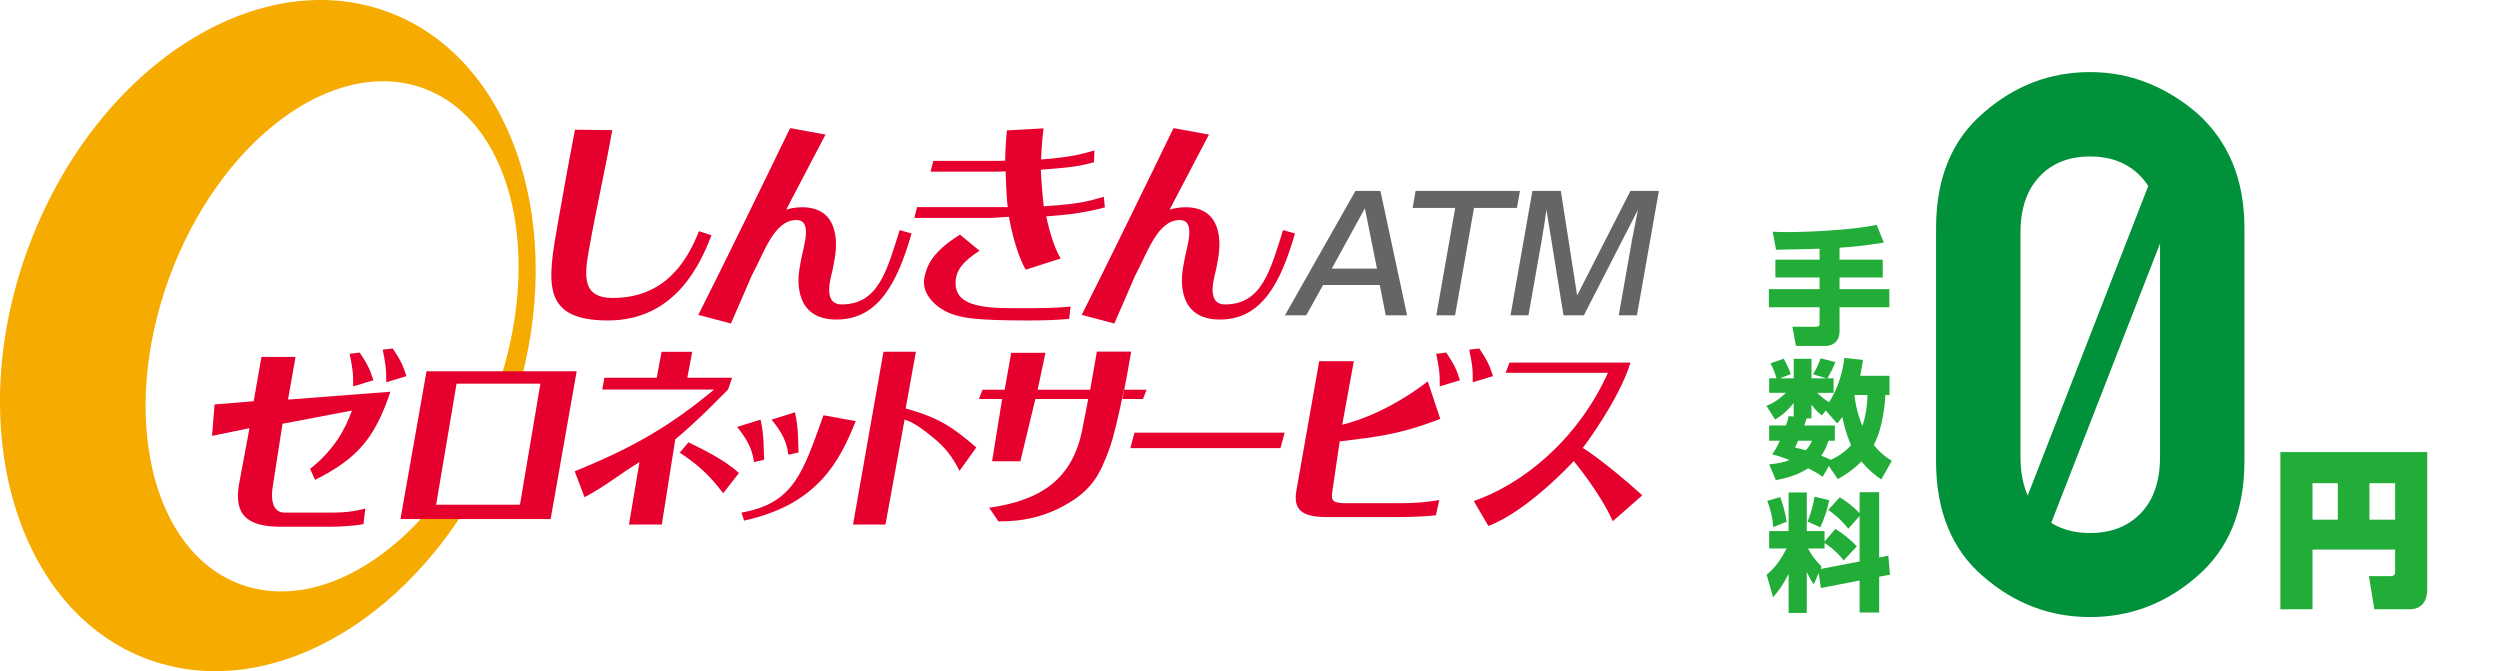 <?xml version="1.0" encoding="utf-8"?>
<!-- Generator: Adobe Illustrator 25.2.1, SVG Export Plug-In . SVG Version: 6.00 Build 0)  -->
<svg version="1.1" id="レイヤー_4" xmlns="http://www.w3.org/2000/svg" xmlns:xlink="http://www.w3.org/1999/xlink" x="0px"
	 y="0px" width="299.037px" height="80.286px" viewBox="0 0 299.037 80.286" style="enable-background:new 0 0 299.037 80.286;"
	 xml:space="preserve">
<style type="text/css">
	.st0{fill:#F6AB00;}
	.st1{fill:#666464;}
	.st2{fill:#E6002D;}
	.st3{fill:#22AC38;}
	.st4{fill:#00913A;}
</style>
<path class="st0" d="M51.078,61.253c-6.609,7.599-15.054,11.26-22.236,8.666c-10.754-3.888-14.599-20.327-8.591-36.729
	C26.262,16.8,39.854,6.659,50.608,10.547c10.295,3.72,14.258,18.952,9.3,34.634h2.5C67.451,25.566,60.785,6.63,46.252,1.373
	C30.399-4.356,11.18,8.364,3.333,29.771c-7.85,21.416-1.361,43.412,14.496,49.141c12.977,4.691,28.206-2.98,37.611-17.658H51.078z"
	/>
<path class="st1" d="M163.26,24.913l1.445,7.213h-5.401L163.26,24.913z M165.119,22.836h-2.988l-8.436,14.885h2.547l2.02-3.629
	h6.779l0.718,3.629h2.552L165.119,22.836z"/>
<polygon class="st1" points="181.808,22.836 181.449,24.873 176.313,24.873 174.049,37.721 171.802,37.721 174.064,24.873 
	168.968,24.873 169.326,22.836 "/>
<path class="st1" d="M186.699,22.836l1.949,12.504l6.376-12.504h3.402L195.8,37.721h-2.174l1.587-9.013
	c0.135-0.757,0.555-2.795,0.716-3.628l-6.476,12.64h-2.435l-2.04-12.64c-0.09,0.739-0.433,2.871-0.566,3.646l-1.585,8.994h-2.15
	l2.622-14.885H186.699z"/>
<path class="st2" d="M73.237,15.566c-0.749,4.244-1.983,9.702-2.843,14.594c-0.576,3.277-0.506,5.479,2.892,5.479
	c6.181,0,8.859-4.277,10.318-7.985l1.499,0.489c-1.18,3.043-4.14,10.189-12.365,10.189c-8.06,0-7.254-4.57-5.991-11.749
	c0.831-4.7,1.571-8.757,2.032-11.07L73.237,15.566z"/>
<path class="st2" d="M98.745,16.098c-0.855,1.665-4.519,8.568-5.232,10.024l-1.194-0.155c0.615-0.429,1.792-1.178,3.618-1.178
	c4.246,0,4.291,3.946,3.913,6.096l-0.205,1.155c-0.136,0.779-1.431,4.374,1.028,4.374c4.441,0,5.433-4.144,6.941-8.889l1.424,0.406
	c-1.715,5.912-3.965,10.292-8.99,10.292c-4.997,0-4.672-4.652-4.411-6.13l0.162-0.908c0.303-1.725,1.458-4.866-0.558-4.866
	c-2.689,0-3.903,4.074-5.327,6.654c-0.402,0.914-2.098,4.893-2.488,5.725l-3.895-1.037c2.383-4.68,8.226-16.64,10.976-22.336
	L98.745,16.098z"/>
<path class="st2" d="M144.61,16.098c-0.86,1.665-4.521,8.568-5.235,10.024l-1.195-0.155c0.618-0.429,1.793-1.178,3.624-1.178
	c4.246,0,4.288,3.946,3.906,6.096l-0.204,1.155c-0.134,0.779-1.433,4.374,1.027,4.374c4.439,0,5.433-4.144,6.941-8.889l1.424,0.406
	c-1.711,5.912-3.962,10.292-8.989,10.292c-4.997,0-4.671-4.652-4.413-6.13l0.164-0.908c0.3-1.725,1.457-4.866-0.557-4.866
	c-2.688,0-3.905,4.074-5.33,6.654c-0.403,0.914-2.099,4.893-2.487,5.725l-3.897-1.037c2.383-4.68,8.227-16.64,10.979-22.336
	L144.61,16.098z"/>
<path class="st2" d="M124.823,15.353c-0.142,1.079-0.238,2.352-0.293,3.722c4.003-0.297,5.255-0.781,6.385-1.077l-0.061,1.41
	c-1.806,0.483-2.569,0.6-6.356,0.896c0.041,1.16,0.22,3.297,0.35,4.373c4.516-0.295,5.375-0.632,7.182-1.14l0.13,1.269
	c-2.568,0.697-4.783,0.914-7.015,1.075c0.561,2.608,1.213,4.228,1.741,5.032l-4.19,1.344c-0.415-0.67-1.345-2.669-2.016-6.326
	c-0.917,0.028-1.393,0.14-2.707,0.14h-8.609l0.334-1.298h10.842c-0.193-1.504-0.226-3.781-0.249-4.266
	c-0.81,0.025-0.857,0.025-1.26,0.025h-7.724l0.333-1.294h7.672c0.349,0,0.564,0,0.919-0.027c0.035-1.719,0.123-2.778,0.216-3.615
	L124.823,15.353z M117.166,29.994c-2.18,1.37-2.7,2.469-2.822,3.311c-0.474,3.276,3.046,3.564,7.105,3.564
	c2.822,0,4.83-0.01,6.611-0.201l-0.172,1.475c-1.582,0.136-2.724,0.189-5.085,0.189c-6.106,0-7.656-0.321-8.873-0.752
	c-1.928-0.646-3.744-2.425-3.367-4.328c0.283-1.455,0.911-3.091,4.263-5.186L117.166,29.994z"/>
<path class="st2" d="M135.307,42.056c0,0-1.556,8.862-2.651,11.75c-1.075,2.828-1.952,5.021-6.049,7.025
	c-3.81,1.86-7.043,1.426-7.166,1.561l-1.123-1.656c6.154-0.892,10.089-3.365,11.218-9.757l0.634-3.255h-6.324l-1.794,7.454h-3.385
	l1.206-7.454h-2.783l0.438-1.107h2.648l0.78-4.419h4.1l-0.936,4.419h6.284l0.799-4.561H135.307l-0.803,4.561h2.646l-0.43,1.107
	h-2.461"/>
<path class="st2" d="M79.161,62.743h-3.928l1.256-7.468c-2.529,1.546-3.939,2.798-6.568,4.2l-1.18-3.104
	c7.049-2.849,11.514-5.479,16.679-9.78H72.04l0.258-1.41h6.256l0.583-3.103h3.664l-0.585,3.103h5.36l-0.493,1.42
	c-1.319,1.29-3.314,3.431-6.311,5.959L79.161,62.743z M86.505,58.995c-1.785-2.322-3.008-3.373-5.202-4.86l1.05-1.225
	c1.319,0.656,4.249,2.013,6.034,3.675L86.505,58.995z"/>
<path class="st2" d="M90.184,55.275c-0.183-1.578-0.878-2.805-2.014-4.206l2.803-0.875c0.436,1.927,0.35,3.174,0.431,4.798
	L90.184,55.275z M94.296,54.398c-0.181-1.575-0.784-2.718-2.01-4.204l2.802-0.875c0.438,1.921,0.354,3.174,0.432,4.8L94.296,54.398z
	 M88.696,61.313c6.301-1.121,7.347-4.826,9.805-11.641l3.854,0.697c-1.904,4.792-4.558,9.991-13.353,11.9L88.696,61.313z"/>
<path class="st2" d="M109.556,42.072l-1.226,6.784c4.163,1.165,5.708,2.327,8.453,4.667l-2.014,2.802
	c-0.566-1.14-1.347-2.438-2.752-3.642c-2.064-1.769-3.073-2.269-3.814-2.489l-2.287,12.544h-3.879l3.641-20.666H109.556z"/>
<path class="st2" d="M46.699,46.857c-1.822,5.419-3.843,7.957-9.011,10.539l-0.598-1.308c3.057-2.43,4.276-4.969,5.005-6.981
	l-8.301,1.581l-1.12,7.192c-0.377,2.022,0.01,3.436,1.368,3.435h5.606c2.125,0,3.19-0.264,4.052-0.484l-0.227,1.864
	c-1.527,0.285-3.537,0.312-4.19,0.312h-5.656c-4.282,0-5.577-1.592-5.059-4.956l1.273-6.836l-4.478,0.923l0.3-3.759l4.681-0.387
	l0.932-5.296h4.073l-0.899,5.102L46.699,46.857z M46.203,45.721c0.022-1.644-0.119-2.367-0.429-3.893l1.206-0.146
	c0.91,1.365,1.241,2.024,1.636,3.309L46.203,45.721z M42.25,46.215c0.023-1.646-0.116-2.371-0.43-3.892l1.207-0.15
	c0.911,1.369,1.241,2.021,1.635,3.312L42.25,46.215z M176.168,45.721c0.025-1.644-0.112-2.367-0.426-3.893l1.205-0.146
	c0.911,1.365,1.241,2.024,1.637,3.309L176.168,45.721z M172.216,46.215c0.025-1.646-0.113-2.371-0.426-3.892l1.206-0.15
	c0.913,1.369,1.241,2.021,1.635,3.312L172.216,46.215z"/>
<path class="st2" d="M51.02,44.409l-3.116,17.678h17.959l3.117-17.678H51.02z M62.195,60.372H52.167l2.445-14.483h10.029
	L62.195,60.372z"/>
<polygon class="st2" points="153.663,51.75 153.163,53.6 135.203,53.6 135.705,51.75 "/>
<path class="st2" d="M161.936,43.208l-1.387,7.599c4.196-1.058,7.991-3.443,10.232-5.186l1.493,4.481
	c-5.268,2.045-8.198,2.191-12.026,2.698l-0.895,6.073c-0.193,1.103,0.235,1.317,1.672,1.317h6.454c2.495,0,3.974-0.262,4.676-0.377
	l-0.4,1.824c-1.006,0.093-2.062,0.214-5,0.214h-8.018c-3.127,0-4.064-0.941-3.665-3.2l2.723-15.444H161.936z"/>
<path class="st2" d="M176.287,59.927c5.532-1.901,12.252-6.984,16.05-15.333h-12.234l0.453-1.221h14.477
	c-1.396,4.528-5.705,10.21-5.705,10.21s2.335,1.371,7.117,5.663l-3.534,3.099c-1.556-3.484-4.671-7.191-4.671-7.191
	s-5.4,5.93-10.211,7.762L176.287,59.927z"/>
<g>
	<path class="st3" d="M217.651,29.751c-0.745,0.016-4.392,0.122-5.213,0.122l-0.395-2.158c0.578,0.03,1.003,0.046,1.687,0.046
		c2.903,0,8.024-0.274,10.745-0.866l0.866,2.127c-2.446,0.38-3.936,0.532-5.304,0.608v1.429h5.167v2.127h-5.167v1.398h5.957v2.174
		h-5.957v2.872c0,1.429-1.094,1.748-1.596,1.748h-3.617l-0.426-2.295h2.781c0.258,0,0.471-0.03,0.471-0.365v-1.96h-6.064v-2.174
		h6.064v-1.398h-5.289v-2.127h5.289V29.751z"/>
	<path class="st3" d="M218.761,55.743l-0.745,1.292c-0.425-0.304-0.76-0.532-1.732-1.019c-0.973,0.623-2.112,1.095-3.86,1.413
		l-0.806-1.884c1.186-0.106,1.854-0.289,2.432-0.517c-1.368-0.532-1.793-0.608-2.066-0.669c0.273-0.41,0.471-0.699,0.912-1.642
		h-1.277v-1.823h2.006c0.182-0.502,0.258-0.806,0.334-1.125l0.593,0.061v-1.626c-0.942,1.186-1.687,1.656-2.219,1.976l-1.048-1.642
		c0.517-0.182,1.216-0.501,2.34-1.55h-2.006v-1.732h0.882c-0.258-0.896-0.562-1.489-0.714-1.793l1.581-0.562
		c0.44,0.836,0.608,1.17,0.836,1.854l-1.337,0.502h1.687v-2.341h2.127v2.341h1.809l-1.626-0.486c0.182-0.304,0.501-0.79,0.912-1.915
		l1.763,0.456c-0.213,0.562-0.517,1.186-0.958,1.945h0.745v1.732h-1.96c0.258,0.259,0.76,0.729,1.413,1.125
		c0.502-0.76,1.565-2.705,1.824-5.305l2.234,0.243c-0.075,0.502-0.151,1.049-0.334,1.9h3.511v2.295h-0.486
		c-0.061,0.866-0.259,3.859-1.398,5.973c0.836,1.063,1.656,1.58,2.158,1.899l-1.262,2.234c-0.562-0.396-1.413-0.988-2.37-2.158
		c-1.14,1.17-2.265,1.793-2.827,2.112L218.761,55.743z M215.083,52.718c-0.061,0.152-0.091,0.229-0.38,0.82
		c0.41,0.092,0.714,0.152,1.307,0.319c0.44-0.471,0.593-0.836,0.729-1.14H215.083z M218.715,52.718
		c-0.137,0.41-0.334,1.019-0.866,1.793c0.197,0.092,0.456,0.198,1.14,0.486c0.578-0.258,1.52-0.744,2.432-1.747
		c-0.213-0.486-0.668-1.475-1.049-3.374c-0.243,0.35-0.38,0.501-0.623,0.775l-1.368-1.551l-0.441,0.593
		c-0.38-0.289-0.653-0.486-1.261-1.292v1.642h-0.578c-0.167,0.486-0.212,0.639-0.289,0.852h3.663v1.823H218.715z M221.815,47.248
		c0.228,1.976,0.76,3.222,0.958,3.692c0.502-1.489,0.577-2.826,0.608-3.692H221.815z"/>
	<path class="st3" d="M217.545,68.541l-0.593,1.368c-0.258-0.396-0.44-0.669-0.835-1.505v4.909h-2.173v-4.666
		c-0.654,1.307-1.216,2.036-1.854,2.796l-0.775-2.705c0.912-0.729,1.642-1.672,2.386-3.131h-2.083v-2.082h2.326v-4.62h2.173v4.62
		h2.127v1.247l1.292-1.505c0.988,0.607,1.793,1.262,2.568,2.082l-1.565,1.687c-1.109-1.367-2.113-1.976-2.295-2.082v0.653h-1.976
		c0.167,0.305,0.668,1.231,1.626,2.158l-0.122,0.289l4.666-0.896v-5.441l-1.353,1.521c-0.729-0.896-1.337-1.489-2.401-2.25
		l1.383-1.504c0.896,0.547,1.672,1.17,2.371,1.899v-2.508h2.34v7.812l1.095-0.212l0.197,2.264l-1.292,0.243v4.286h-2.34v-3.83
		l-4.636,0.896L217.545,68.541z M212.94,59.454c0.319,0.82,0.623,1.96,0.775,2.948l-1.611,0.653
		c-0.076-1.14-0.289-2.052-0.714-3.146L212.94,59.454z M218.807,59.833c-0.228,1.154-0.669,2.401-1.079,3.237l-1.52-0.685
		c0.365-0.836,0.714-2.082,0.836-2.979L218.807,59.833z"/>
</g>
<g>
	<path class="st3" d="M286.495,65.742h-9.887v7.137h-3.842V54.076h17.569v16.356c0,0.485-0.02,2.446-2.143,2.446h-4.186
		l-0.646-3.963h2.547c0.587,0,0.587-0.263,0.587-0.667V65.742z M276.608,62.163h3.032v-4.367h-3.032V62.163z M283.422,62.163h3.073
		v-4.367h-3.073V62.163z"/>
</g>
<g>
	
		<rect x="225.343" y="41.549" transform="matrix(0.363 -0.932 0.932 0.363 119.252 261.314)" class="st4" width="50.739" height="3.809"/>
	<g>
		<path class="st4" d="M231.581,27.309c0-5.962,1.874-10.553,5.624-13.771c3.72-3.278,7.985-4.915,12.798-4.915
			c2.392,0,4.656,0.421,6.799,1.261c2.138,0.841,4.14,2.059,5.999,3.654c1.857,1.653,3.27,3.625,4.23,5.912
			c0.959,2.289,1.436,4.907,1.436,7.859v27.855c0,5.934-1.888,10.525-5.666,13.772c-3.721,3.248-7.987,4.872-12.798,4.872
			c-4.812,0-9.078-1.624-12.798-4.872c-3.75-3.217-5.624-7.808-5.624-13.772V27.309z M258.373,27.841c0-2.863-0.762-5.1-2.281-6.708
			c-1.52-1.61-3.551-2.415-6.089-2.415c-2.54,0-4.561,0.804-6.065,2.415c-1.507,1.608-2.259,3.845-2.259,6.708v26.791
			c0,2.894,0.752,5.137,2.259,6.732c1.505,1.594,3.525,2.392,6.065,2.392c2.538,0,4.569-0.798,6.089-2.392
			c1.52-1.595,2.281-3.838,2.281-6.732V27.841z"/>
	</g>
</g>
</svg>
